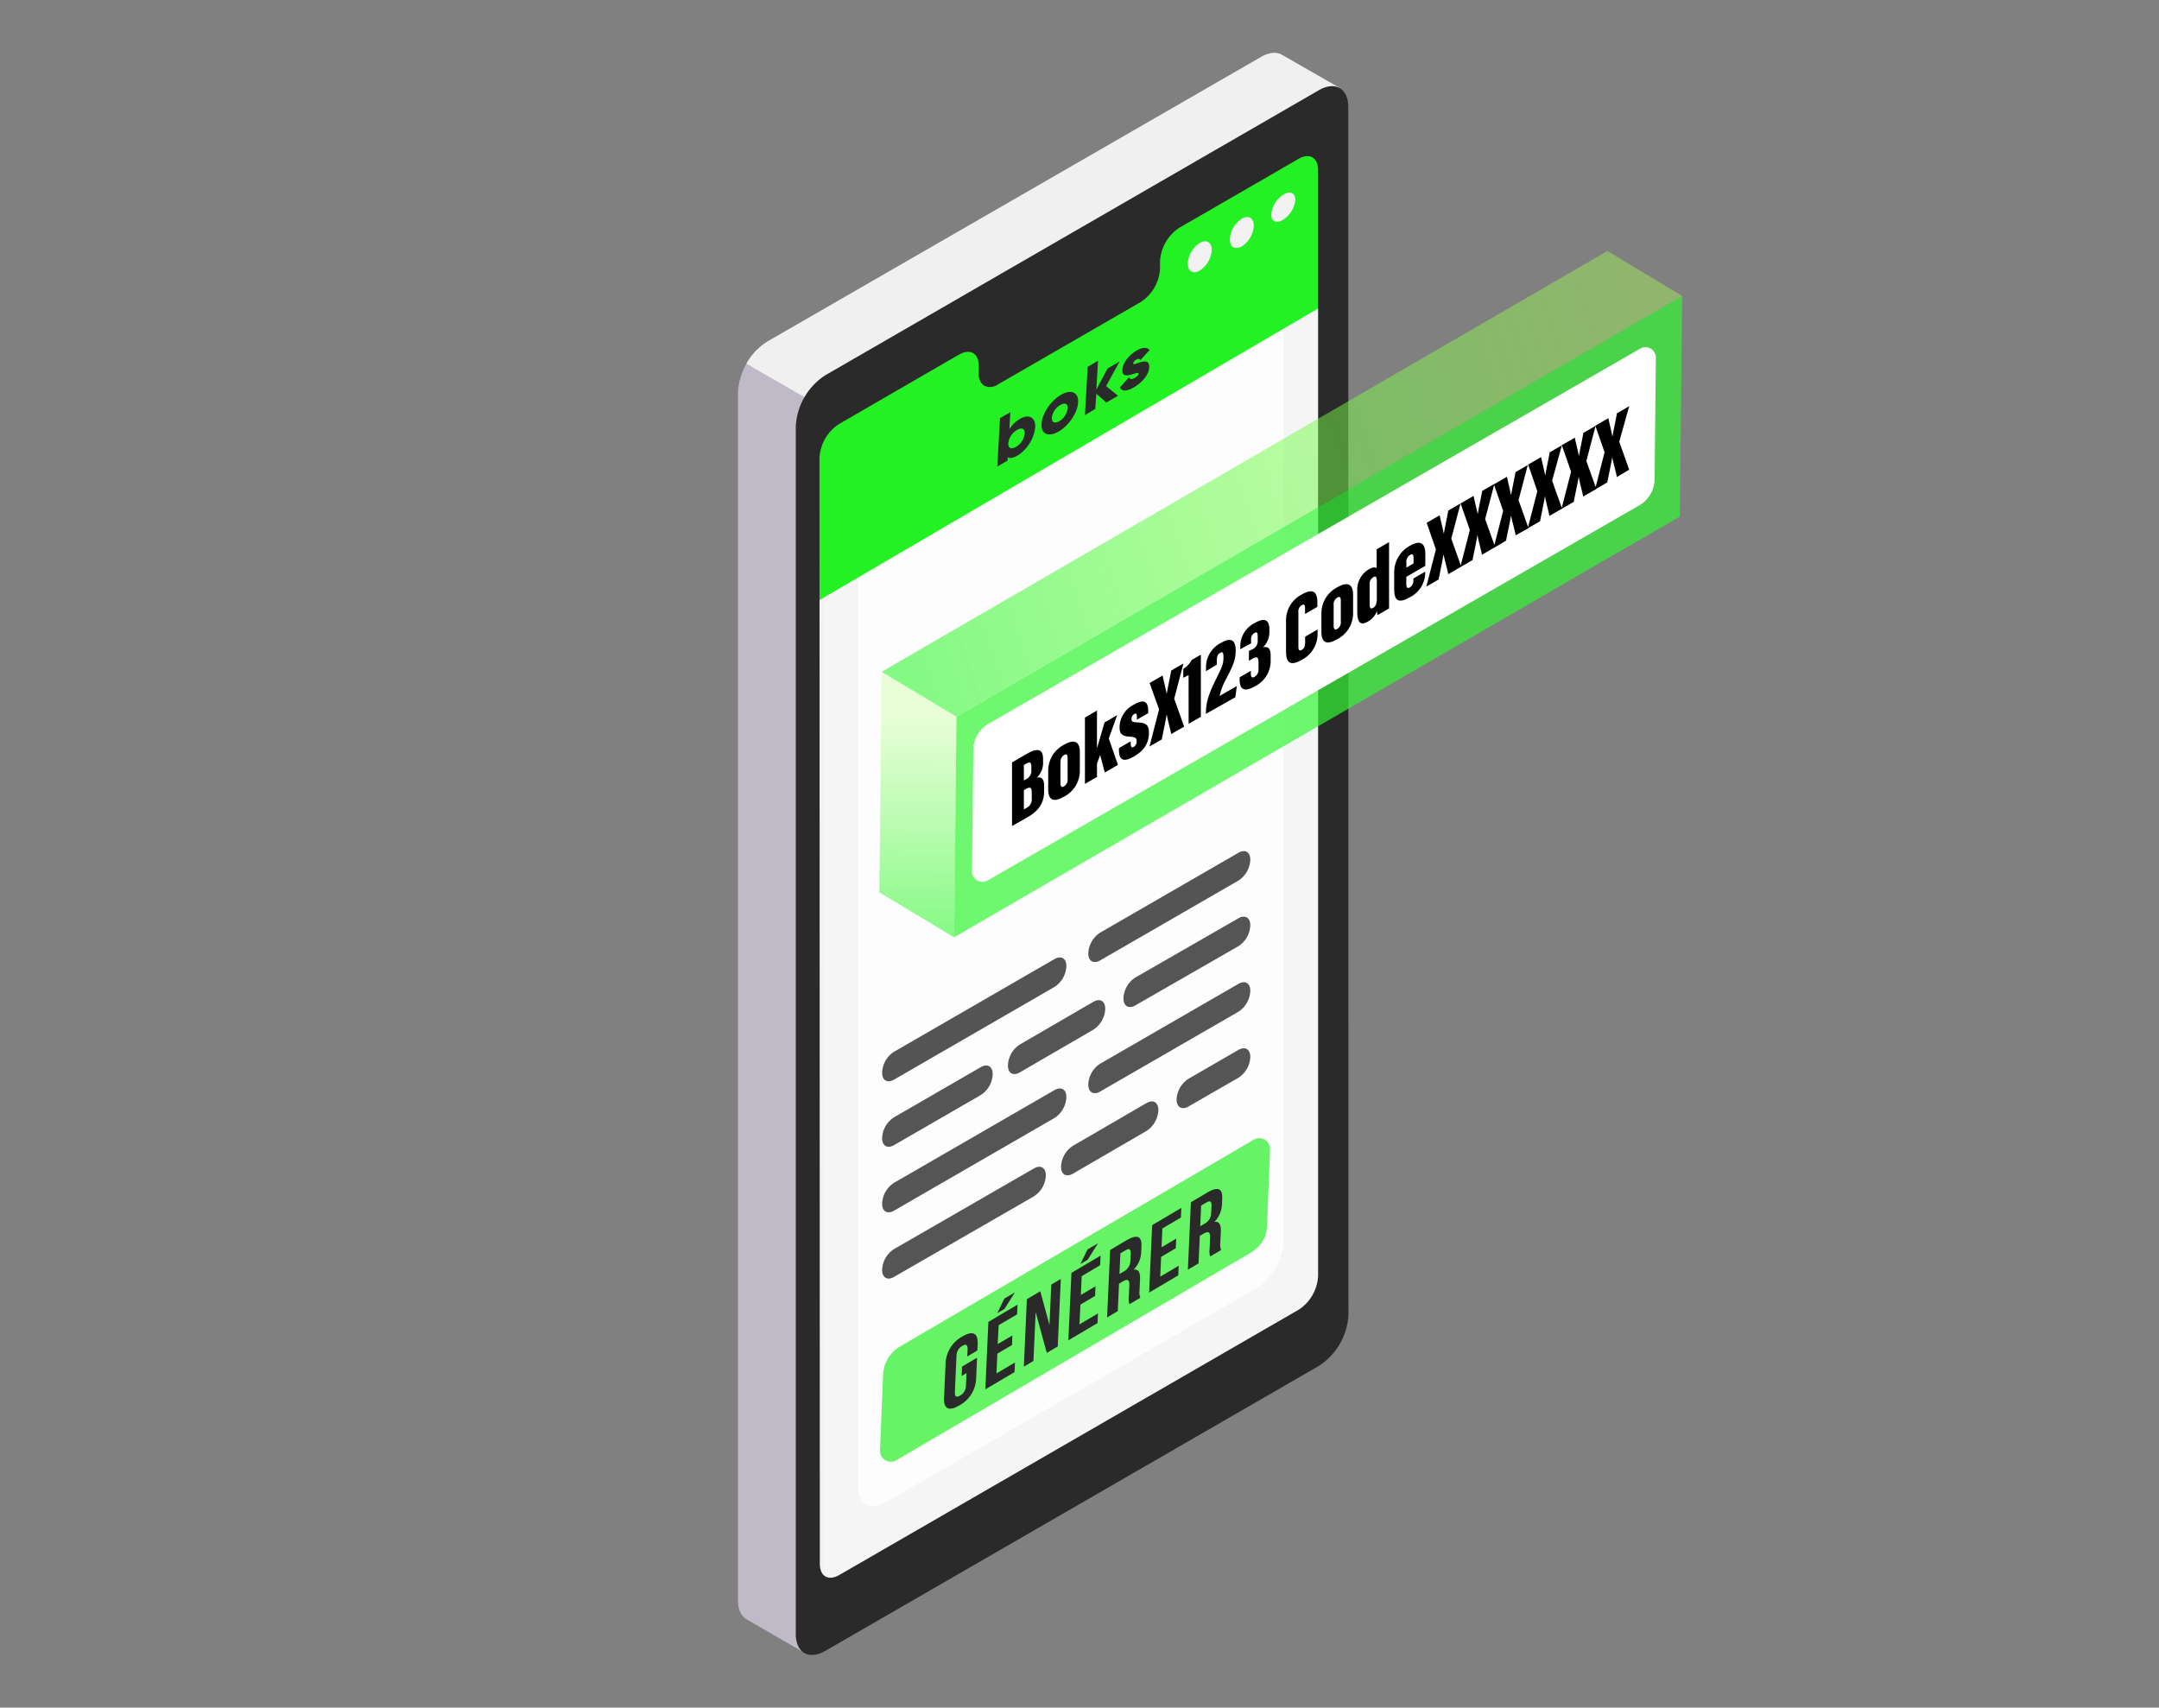 <?xml version="1.0" encoding="UTF-8"?> <svg xmlns="http://www.w3.org/2000/svg" xmlns:xlink="http://www.w3.org/1999/xlink" id="Calque_2" data-name="Calque 2" viewBox="0 0 512 405"><rect x="0" y="0" width="512" height="405" fill="#808080" stroke="none"/><defs><style>.cls-1{fill:#c0b9c8;}.cls-2{fill:#f0f0f0;}.cls-11,.cls-3{fill:#2a2a2a;}.cls-13,.cls-4{fill:#23f124;}.cls-10,.cls-5,.cls-9{fill:#fff;}.cls-6{fill:#e6e6e6;}.cls-7{fill:#b5b5b5;}.cls-8{fill:#f2f2f2;}.cls-11,.cls-12,.cls-9{opacity:0.8;}.cls-10{opacity:0.2;}.cls-13{opacity:0.69;}.cls-14,.cls-16{opacity:0.7;}.cls-15,.cls-17{opacity:0.6;}.cls-15{fill:url(#Dégradé_sans_nom_75);}.cls-16{fill:#34f734;}.cls-17{fill:url(#Dégradé_sans_nom_68);}</style><linearGradient id="Dégradé_sans_nom_75" x1="233.73" y1="210.16" x2="233.73" y2="263.34" gradientTransform="translate(-13.57 -43.47) rotate(0.61)" gradientUnits="userSpaceOnUse"><stop offset="0" stop-color="#d6ffb5" stop-opacity="0.87"></stop><stop offset="1" stop-color="#34f734"></stop></linearGradient><linearGradient id="Dégradé_sans_nom_68" x1="412.22" y1="123.18" x2="226.21" y2="186.53" gradientTransform="translate(-13.57 -43.47) rotate(0.61)" gradientUnits="userSpaceOnUse"><stop offset="0.01" stop-color="#a8ff55" stop-opacity="0.7"></stop><stop offset="1" stop-color="#34f734"></stop></linearGradient></defs><title>fonctionnement etape 1 </title><g id="Calque_1" data-name="Calque 1"><g id="_Groupe_" data-name="&lt;Groupe&gt;"><path id="_Tracé_" data-name="&lt;Tracé&gt;" class="cls-1" d="M177.13,384.11h0L190.79,392l2.34-19.14,107.8-62.27a15.41,15.41,0,0,0,7-12.09v-236l9.75-41.68L304,13h0c-1.27-.71-3-.6-4.91.5L182,81a15.47,15.47,0,0,0-7,12.1l0,286.44C175,381.83,175.83,383.4,177.13,384.11Z"></path><path id="_Tracé_2" data-name="&lt;Tracé&gt;" class="cls-2" d="M317.65,20.86,304,13h0c-1.27-.71-3-.6-4.91.5L182,81A14.38,14.38,0,0,0,177,86.25l62.46,36.06,68.4-38.56V62.54Z"></path><g id="_Groupe_2" data-name="&lt;Groupe&gt;"><path id="_Tracé_transparent_" data-name="&lt;Tracé transparent&gt;" class="cls-3" d="M319.74,25.41c0-4.46-3.12-6.26-7-4L195.72,89a15.39,15.39,0,0,0-7,12.1l0,286.45c0,4.44,3.11,6.24,7,4l117.06-67.6a15.39,15.39,0,0,0,7-12.09ZM309.5,313.18,198.78,377.13c-2.58,1.47-4.65.29-4.65-2.69l-.08-266.54a10.36,10.36,0,0,1,4.65-8.06l28.38-16.43.68-.37c2.58-1.48,4.65-.27,4.65,2.69v1.85a3.49,3.49,0,0,0,1.1,2.85,2.14,2.14,0,0,0,.27.16v0a3.3,3.3,0,0,0,3.3-.35l34.36-19.84a10.22,10.22,0,0,0,4.65-8.06V60.51a10.36,10.36,0,0,1,4.65-8.06l28.7-16.56c2.56-1.48,4.65-.29,4.65,2.69l.06,266.51A10.33,10.33,0,0,1,309.5,313.18Z"></path><path id="_Tracé_3" data-name="&lt;Tracé&gt;" class="cls-4" d="M242.56,74.53l16.66-9.62c1.43-.83,2.59-.45,2.59.84a5.19,5.19,0,0,1-2.59,3.83l-16.66,9.63c-1.43.82-2.59.44-2.59-.85A5.19,5.19,0,0,1,242.56,74.53Z"></path><path id="_Tracé_4" data-name="&lt;Tracé&gt;" class="cls-5" d="M263.68,64.58c0,1.25.88,1.76,2,1.13a4.32,4.32,0,0,0,2-3.39c0-1.26-.88-1.76-2-1.14A4.34,4.34,0,0,0,263.68,64.58Z"></path></g><path id="_Tracé_5" data-name="&lt;Tracé&gt;" class="cls-6" d="M309.44,35.89l-.67.38-5.54,3.2V302.39l10.23,5.9a8.7,8.7,0,0,0,.69-3.2l-.06-266.51C314.09,35.6,312,34.41,309.44,35.89Z"></path><path id="_Tracé_6" data-name="&lt;Tracé&gt;" class="cls-5" d="M308.83,301.76a10.31,10.31,0,0,1-4.66,8.09l-110,63.57-.08-265.52a10.36,10.36,0,0,1,4.65-8.06l28.38-16.43v.84c0,3,2.1,4.19,4.68,2.69l.65-.38v1c0,3,2.09,4.19,4.67,2.69l34.36-19.84a10.22,10.22,0,0,0,4.65-8.06V60.51a10.36,10.36,0,0,1,4.65-8.06l28-16.18Z"></path><path id="_Tracé_7" data-name="&lt;Tracé&gt;" class="cls-5" d="M288.38,216.91c12.85-48.5,18.59-134.42,20.39-167.5V36.27l-28,16.18a10.36,10.36,0,0,0-4.65,8.06v1.86a10.22,10.22,0,0,1-4.65,8.06L237.08,90.27c-2.58,1.5-4.67.3-4.67-2.69v-1l-.65.38c-2.58,1.5-4.68.29-4.68-2.69v-.84L198.7,99.84a10.36,10.36,0,0,0-4.65,8.06L194.12,342C195.64,341,267.78,294.67,288.38,216.91Z"></path><path id="_Tracé_8" data-name="&lt;Tracé&gt;" class="cls-7" d="M233.51,90.43l-5.16-3.23a3.35,3.35,0,0,1-1.27-3v-.84l.68-.37c2.58-1.48,4.65-.27,4.65,2.69v1.85A3.49,3.49,0,0,0,233.51,90.43Z"></path><path id="_Tracé_9" data-name="&lt;Tracé&gt;" class="cls-8" d="M314.15,305.09a10.33,10.33,0,0,1-4.65,8.09L198.78,377.13c-2.58,1.47-4.65.29-4.65-2.69v-1l-.08-265.52a10.36,10.36,0,0,1,4.65-8.06l28.38-16.43.68-.37c2.58-1.48,4.65-.27,4.65,2.69v1.85c0,3,2.09,4.19,4.67,2.69l34.36-19.84a10.22,10.22,0,0,0,4.65-8.06V60.51a10.36,10.36,0,0,1,4.65-8.06l28-16.18.67-.38c2.56-1.48,4.65-.29,4.65,2.69Z"></path></g><path id="_Tracé_10" data-name="&lt;Tracé&gt;" class="cls-9" d="M203.53,138.79V352.64c0,4.12,2.89,5.78,6.46,3.73l88-50.83a14.29,14.29,0,0,0,6.45-11.18V80.52c0-4.12-2.89-5.79-6.45-3.73l-88,50.82A14.27,14.27,0,0,0,203.53,138.79Z"></path><g id="_Groupe_3" data-name="&lt;Groupe&gt;"><path id="_Tracé_11" data-name="&lt;Tracé&gt;" class="cls-10" d="M314.21,308.73a11.21,11.21,0,0,0,.46-1.46l.06-.26a7.54,7.54,0,0,0,.17-1.47l0-265.68c0-3-2.09-4.15-4.64-2.68l-.67.38L304,40.74h0L281.59,53.69a10.36,10.36,0,0,0-4.63,8v1.85a10.2,10.2,0,0,1-4.64,8L238.08,91.39c-2.58,1.5-4.67.29-4.67-2.68V86.86c0-3-2.06-4.15-4.63-2.68l-.67.37-28.3,16.38a10.31,10.31,0,0,0-4.63,8l.08,264.68v1c0,3,2.06,4.15,4.63,2.68L310.26,313.6a10.08,10.08,0,0,0,3.95-4.87Z"></path></g><path id="_Tracé_12" data-name="&lt;Tracé&gt;" class="cls-11" d="M212,249.46l38.08-22c1.55-.89,2.8-.16,2.8,1.62v.16a6.15,6.15,0,0,1-2.8,4.83l-38.08,22c-1.55.89-2.8.17-2.8-1.61v-.16A6.15,6.15,0,0,1,212,249.46Z"></path><path id="_Tracé_13" data-name="&lt;Tracé&gt;" class="cls-11" d="M260.89,221.2l32.82-18.95c1.54-.89,2.79-.17,2.79,1.62V204a6.17,6.17,0,0,1-2.79,4.84l-32.82,18.95c-1.55.89-2.8.17-2.8-1.61V226A6.17,6.17,0,0,1,260.89,221.2Z"></path><g id="_Groupe_4" data-name="&lt;Groupe&gt;" class="cls-12"><g id="_Groupe_5" data-name="&lt;Groupe&gt;"><path class="cls-3" d="M212,280.54l38.08-22c1.55-.89,2.8-.17,2.8,1.61v.16a6.17,6.17,0,0,1-2.8,4.84l-38.08,22c-1.55.89-2.8.17-2.8-1.61v-.16A6.17,6.17,0,0,1,212,280.54Z"></path></g><g id="_Groupe_6" data-name="&lt;Groupe&gt;"><path class="cls-3" d="M260.89,252.29l32.82-18.95c1.54-.89,2.79-.17,2.79,1.61v.16a6.15,6.15,0,0,1-2.79,4.83l-32.82,18.95c-1.55.9-2.8.17-2.8-1.61v-.15A6.15,6.15,0,0,1,260.89,252.29Z"></path></g></g><g id="_Groupe_7" data-name="&lt;Groupe&gt;" class="cls-12"><g id="_Groupe_8" data-name="&lt;Groupe&gt;"><path class="cls-3" d="M212,265l20.61-11.91c1.55-.89,2.8-.17,2.8,1.62v.15a6.15,6.15,0,0,1-2.8,4.84L212,271.61c-1.55.88-2.8.16-2.8-1.62v-.16A6.16,6.16,0,0,1,212,265Z"></path></g><g id="_Groupe_9" data-name="&lt;Groupe&gt;"><path class="cls-3" d="M241.82,247.75l17.49-10.16c1.54-.89,2.79-.17,2.79,1.61v.16a6.18,6.18,0,0,1-2.79,4.84l-17.49,10.16c-1.54.89-2.79.17-2.79-1.61v-.16A6.18,6.18,0,0,1,241.82,247.75Z"></path></g><g id="_Groupe_10" data-name="&lt;Groupe&gt;"><path class="cls-3" d="M269.23,231.85l24.47-14.06c1.55-.89,2.8-.16,2.8,1.62v.16a6.15,6.15,0,0,1-2.8,4.83l-24.47,14.06c-1.55.89-2.8.16-2.8-1.62v-.16A6.15,6.15,0,0,1,269.23,231.85Z"></path></g></g><g id="_Groupe_11" data-name="&lt;Groupe&gt;" class="cls-12"><g id="_Groupe_12" data-name="&lt;Groupe&gt;"><path class="cls-3" d="M212,296.26l33.22-19.15c1.54-.89,2.79-.17,2.79,1.62v.15a6.17,6.17,0,0,1-2.79,4.84L212,302.86c-1.55.89-2.8.17-2.8-1.61v-.16A6.13,6.13,0,0,1,212,296.26Z"></path></g><g id="_Groupe_13" data-name="&lt;Groupe&gt;"><path class="cls-3" d="M254.42,271.77l17.49-10.16c1.54-.89,2.79-.17,2.79,1.61v.16a6.18,6.18,0,0,1-2.79,4.84l-17.49,10.16c-1.54.89-2.79.17-2.79-1.61v-.16A6.18,6.18,0,0,1,254.42,271.77Z"></path></g><g id="_Groupe_14" data-name="&lt;Groupe&gt;"><path class="cls-3" d="M281.83,255.87,293.7,249c1.55-.88,2.8-.16,2.8,1.62v.16a6.15,6.15,0,0,1-2.8,4.83l-11.87,6.83c-1.55.89-2.8.16-2.8-1.62v-.16A6.16,6.16,0,0,1,281.83,255.87Z"></path></g></g><path class="cls-13" d="M298.51,296l-2.39,1.39c4.21-2.36,4.37-5.48,4.43-7.78l.05-2.17.58-14.6a2.58,2.58,0,0,0-3.77-2.58l-84,49.11a8.22,8.22,0,0,0-4,6.82l-.71,17.62a2.58,2.58,0,0,0,3.78,2.57Z"></path><polygon class="cls-4" points="314.26 62.43 314.26 48.96 193.35 118.76 193.35 132.24 314.26 62.43"></polygon><g id="_Groupe_15" data-name="&lt;Groupe&gt;" class="cls-14"><path class="cls-5" d="M240.64,93.59l38.54-22.25c2.27-1.31,4.11-.38,4.11,2.08a8.82,8.82,0,0,1-4.11,6.82l-38.55,22.25c-2.26,1.31-4.1.38-4.1-2.08A8.8,8.8,0,0,1,240.64,93.59Z"></path></g><path class="cls-8" d="M205.92,118.25a6.32,6.32,0,0,1-2.86,5c-1.58.92-2.87.18-2.87-1.65a6.36,6.36,0,0,1,2.87-5C204.64,115.68,205.92,116.42,205.92,118.25Z"></path><path class="cls-8" d="M216,112.44a6.35,6.35,0,0,1-2.86,5c-1.58.91-2.86.17-2.86-1.66a6.32,6.32,0,0,1,2.86-4.95C214.69,109.88,216,110.62,216,112.44Z"></path><path class="cls-8" d="M225.89,106.39a6.48,6.48,0,0,1-3,4.73c-1.58.91-2.81.27-2.73-1.43a6.46,6.46,0,0,1,3-4.73C224.74,104.05,226,104.69,225.89,106.39Z"></path><polygon class="cls-4" points="313.38 72.7 313.38 33.52 193.4 102.78 193.4 142.87 313.38 72.7"></polygon><path class="cls-8" d="M287.36,59.26a6.27,6.27,0,0,1-2.84,4.92c-1.57.91-2.84.17-2.84-1.64a6.28,6.28,0,0,1,2.84-4.92C286.09,56.72,287.36,57.45,287.36,59.26Z"></path><path class="cls-8" d="M297.34,53.5a6.28,6.28,0,0,1-2.84,4.92c-1.57.9-2.84.17-2.84-1.64a6.28,6.28,0,0,1,2.84-4.92C296.07,51,297.34,51.69,297.34,53.5Z"></path><path class="cls-8" d="M307.18,47.49a6.43,6.43,0,0,1-3,4.7c-1.57.9-2.78.27-2.71-1.42a6.39,6.39,0,0,1,3-4.69C306,45.17,307.25,45.81,307.18,47.49Z"></path><path id="_Tracé_transparent_2" data-name="&lt;Tracé transparent&gt;" class="cls-3" d="M318.09,27.33c0-4.39-3.06-6.16-6.85-4L196,89.89a15.14,15.14,0,0,0-6.88,11.9l0,282c0,4.36,3.07,6.14,6.85,4l115.24-66.55a15.17,15.17,0,0,0,6.88-11.91Zm-6.85-4L196,89.89M308,310.62,199,373.57c-2.54,1.46-4.58.29-4.58-2.64l-.08-262.39a10.21,10.21,0,0,1,4.58-7.94l27.94-16.17.67-.36c2.54-1.46,4.57-.27,4.57,2.64v1.83a3.44,3.44,0,0,0,1.09,2.8,3,3,0,0,0,.26.16v0a3.27,3.27,0,0,0,3.26-.35l33.81-19.52a10.09,10.09,0,0,0,4.58-7.94V61.89A10.24,10.24,0,0,1,279.7,54L308,37.65c2.51-1.45,4.58-.29,4.58,2.65l0,262.36A10.16,10.16,0,0,1,308,310.62Z"></path><path class="cls-3" d="M245.49,101.4a9.15,9.15,0,0,1-4.15,6.62c-1.1.65-1.88.74-2.38.43l0,.77-2.46,1.44.65-11.48,2.45-1.44-.22,4.05a7,7,0,0,1,2.49-2.43C244,98.1,245.63,99,245.49,101.4ZM243,102.84c.07-1.23-.7-1.52-1.83-.86a4.14,4.14,0,0,0-2.06,3.14c-.07,1.23.7,1.52,1.83.86A4.14,4.14,0,0,0,243,102.84Z"></path><path class="cls-3" d="M247,100.53c.14-2.44,2.17-5.46,4.58-6.87s4.23-.65,4.09,1.79-2.18,5.46-4.58,6.87S246.83,103,247,100.53Zm6.21-3.64c.07-1.17-.7-1.46-1.77-.83a4.11,4.11,0,0,0-2,3c-.06,1.16.71,1.45,1.77.83A4.07,4.07,0,0,0,253.18,96.89Z"></path><path class="cls-3" d="M262.36,95.47,260,93.38,259.74,97l-2.45,1.44L257.94,87l2.45-1.44L260,92.4l2.66-5,2.86-1.68-3.21,5.85,2.83,2.3Z"></path><path class="cls-3" d="M272.53,87.13c-.11,1.89-1.79,3.65-3.56,4.69s-2.84,1.06-3.4.11l2.19-2.46c.18.5.62.57,1.34.15s.89-.7.91-1c.05-.9-4,1.94-3.84-.9.1-1.79,1.66-3.57,3.36-4.57,1.32-.78,2.47-.88,3.09-.12l-2.16,2.36c-.2-.29-.51-.39-1-.08a1.26,1.26,0,0,0-.72.87C268.64,87.08,272.7,84.1,272.53,87.13Z"></path><path class="cls-3" d="M228.16,324.11l3.55-2.1-.23,5.07a7.53,7.53,0,0,1-4,6.26c-2.49,1.47-3.72.77-3.6-1.79l.37-8.32a7.56,7.56,0,0,1,4-6.26c2.49-1.47,3.71-.77,3.6,1.79l-.07,1.55-2.4,1.42.08-1.71c.05-1.15-.44-1.28-1.25-.8a2.69,2.69,0,0,0-1.38,2.35l-.39,8.64c0,1.14.43,1.26,1.24.78a2.68,2.68,0,0,0,1.39-2.33l.13-3-1.15.68Z"></path><path class="cls-3" d="M236.6,318.79l3.48-2.06L240,319l-3.48,2.05-.21,4.69,4.38-2.59-.1,2.28-6.92,4.09.72-16,6.92-4.09-.1,2.29-4.38,2.59Zm4.08-12.27-2.47,3.93-1.71,1,1.68-3.47Z"></path><path class="cls-3" d="M245.6,311.19l-.52,11.59-2.28,1.35.72-16,3.18-1.88,2.18,8,.43-9.58,2.26-1.34-.73,16-2.6,1.54Z"></path><path class="cls-3" d="M256.32,307.13l3.48-2.06-.1,2.29-3.49,2.06L256,314.1l4.38-2.59-.1,2.29-6.92,4.09.73-16L261,297.8l-.1,2.28-4.38,2.59Zm4.08-12.26-2.47,3.92-1.71,1,1.69-3.46Z"></path><path class="cls-3" d="M267.85,309.33a3.9,3.9,0,0,1-.15-1.83l.12-2.52c.07-1.48-.42-1.73-1.57-1.05l-.88.52-.29,6.51-2.54,1.5.73-16,3.82-2.26c2.63-1.56,3.71-1,3.6,1.46l-.06,1.25a6.19,6.19,0,0,1-1.81,4.23c1.25-.22,1.61.74,1.53,2.41l-.11,2.47a3.51,3.51,0,0,0,.19,1.78Zm-2.15-12.08-.22,4.91,1-.58a3,3,0,0,0,1.6-2.6l.07-1.57c.05-1.15-.32-1.42-1.22-.88Z"></path><path class="cls-3" d="M275.46,295.82l3.48-2.06-.1,2.28-3.48,2.06-.21,4.69,4.38-2.59-.11,2.28-6.91,4.09.72-16,6.92-4.09-.1,2.29-4.39,2.59Z"></path><path class="cls-3" d="M287,298a3.8,3.8,0,0,1-.14-1.83l.11-2.51c.07-1.49-.41-1.74-1.57-1.06l-.87.52-.3,6.52-2.53,1.5.72-16,3.83-2.27c2.63-1.55,3.7-1,3.59,1.46l-.05,1.26a6.32,6.32,0,0,1-1.81,4.23c1.24-.23,1.6.74,1.53,2.41l-.12,2.47a3.78,3.78,0,0,0,.19,1.78Zm-2.15-12.08-.22,4.92,1-.59a2.93,2.93,0,0,0,1.6-2.59l.07-1.58c.06-1.14-.31-1.41-1.21-.88Z"></path><g id="_Groupe_16" data-name="&lt;Groupe&gt;"><g id="_Groupe_17" data-name="&lt;Groupe&gt;"><polygon id="_Tracé_14" data-name="&lt;Tracé&gt;" class="cls-15" points="209.09 159.33 226.83 169.98 226.27 222.3 208.54 211.65 209.09 159.33"></polygon><polygon id="_Tracé_15" data-name="&lt;Tracé&gt;" class="cls-16" points="226.83 169.98 398.92 70.19 398.36 122.51 226.27 222.3 226.83 169.98"></polygon><polygon id="_Tracé_16" data-name="&lt;Tracé&gt;" class="cls-17" points="398.92 70.19 381.19 59.53 209.09 159.33 226.83 169.98 398.92 70.19"></polygon></g></g><path class="cls-5" d="M234.51,171.61,389,82.67a2.46,2.46,0,0,1,3.68,2.17l-.3,28.82a7.26,7.26,0,0,1-3.7,6.24L234.19,208.84a2.47,2.47,0,0,1-3.68-2.18l.31-28.81A7.23,7.23,0,0,1,234.51,171.61Z"></path><path d="M240,180.83l3.56-2.06c2.56-1.48,3.8-1.09,3.8,1.25v.6a4.86,4.86,0,0,1-1.47,3.8c.69-.11,1.72-.14,1.72,2v1.2c0,2.63-1.1,4.57-3.86,6.16L240,195.91Zm3.27,4a2.15,2.15,0,0,0,1.31-2.22v-.78c0-1-.31-1.23-1.23-.7l-.54.32v3.65Zm-.46,7.15.58-.34a2.24,2.24,0,0,0,1.28-2.33V188c0-1.17-.28-1.51-1.47-.83l-.39.23Zm13.27-9.1a6.88,6.88,0,0,1-3.79,6.08c-2.43,1.4-3.71.85-3.71-1.75v-4.58a6.92,6.92,0,0,1,3.76-6c2.26-1.31,3.74-.95,3.74,1.75Zm-4.6-2.07v4.89c0,.77.22,1.17.86.8a1.85,1.85,0,0,0,.84-1.81v-4.88c0-.72-.17-1.13-.85-.74A1.82,1.82,0,0,0,251.51,180.85Zm8.66-3.54.07,0c.47-1.63,1.27-4.35,1.73-5.93l3-1.74-2,5.55,2.18,6.26-3.12,1.8-1.1-4.13-.75,2v3.19l-2.86,1.65V170.18l2.86-1.65Zm8-.93c0,.66.13,1.13.74.78a1.38,1.38,0,0,0,.67-1.31c0-.65-.16-1-1.56-1.09-1.78-.1-2.49-.54-2.49-2.27a6.1,6.1,0,0,1,3.4-5.33c2.65-1.53,3.39-.5,3.39,1.52v.51l-2.68,1.54V170c0-.75-.21-.9-.64-.65a1.32,1.32,0,0,0-.63,1.23c0,.56.24.69,1.26.74,2.21.09,2.87.66,2.87,2.43,0,2.33-1,4.21-3.6,5.69-3.05,1.76-3.51.14-3.51-1.58v-.44l2.78-1.6Zm9.58-2.23c0-.52-1-4-1-4.58l-.08,0c0,.51-1.07,5.36-1.11,5.83l-2.93,1.69,2.27-8.83L272.62,162l3.1-1.79c0,.33.91,3.86.92,4.25l.09-.05c0-.43,1-5,1-5.36l2.92-1.68-2.19,8.34,2.36,6.64Zm4.15-14c-.42.24-1,.51-1.26.63v-2.08a5.92,5.92,0,0,0,2-2.13l2.17-1.26v14.74l-2.9,1.67Zm4.11,9.2V169c0-2.86,1.07-5.24,2.46-8.05,1.28-2.61,1.7-3.37,1.7-5,0-1.08-.11-1.48-.77-1.11s-.8.94-.8,1.92v.87L286,159.19v-.8a6.45,6.45,0,0,1,3.55-5.91c2.7-1.56,3.49-.36,3.49,1.9s-.78,3.73-2.16,6.45a15.48,15.48,0,0,0-1.66,4.24l4.09-2.36-.35,2.66Zm8.15-15.33v-.65a6.16,6.16,0,0,1,3.47-5.59c2.44-1.41,3.43-.6,3.43,1.53v.55a5,5,0,0,1-1.5,3.7v0c1-.2,1.8.07,1.8,1.88v1.17a6.67,6.67,0,0,1-3.76,6.21c-2.74,1.58-3.59.49-3.59-1.59v-.56l2.66-1.53v.63c0,.7.17,1.21.91.78a2,2,0,0,0,.9-1.93v-1.53c0-1.18-.35-1.44-1.48-.79l-.79.46v-2.36L297,154a2.15,2.15,0,0,0,1.26-2.19v-.87c0-.71-.1-1.2-.76-.82a1.71,1.71,0,0,0-.81,1.66v.8ZM312.45,150a6.86,6.86,0,0,1-3.81,6.53c-2.55,1.47-3.66.75-3.66-2v-7.4A6.9,6.9,0,0,1,308.7,141c3.19-1.84,3.71,0,3.71,1.93v1l-2.92,1.69v-1.29c0-.83-.18-1.15-.79-.8a1.71,1.71,0,0,0-.79,1.71v8c0,.81.14,1.28.79.9s.81-.93.81-1.89v-1.25l2.94-1.7Zm8.43-4.46a6.88,6.88,0,0,1-3.8,6.08c-2.42,1.4-3.71.85-3.71-1.75v-4.58a6.92,6.92,0,0,1,3.76-6c2.26-1.31,3.75-.95,3.75,1.75Zm-4.61-2.07v4.89c0,.77.22,1.17.87.8a1.86,1.86,0,0,0,.83-1.81v-4.88c0-.72-.17-1.13-.85-.74A1.82,1.82,0,0,0,316.27,143.46Zm13.14-14.9V141c0,1.69,0,2.7,0,3.31l-2.76,1.59a10,10,0,0,1-.09-1,4.85,4.85,0,0,1-2.17,2.52c-1.89,1.1-2.52,0-2.52-2.34v-4.9a5.62,5.62,0,0,1,2.72-5.14c.77-.44,1.55-.68,1.88-.24v-4.51Zm-4.6,10.1v4.69c0,.81.2,1.16.84.8s.86-1.11.86-2.13v-4c0-1.06-.12-1.55-.85-1.13A1.8,1.8,0,0,0,324.81,138.66Zm8.69-.19c0,.76.18,1.21.84.84a1.88,1.88,0,0,0,.83-1.84v-.27l2.81-1.62v.16a6.52,6.52,0,0,1-3.63,5.9c-3.06,1.76-3.72.41-3.72-2v-4a7.15,7.15,0,0,1,3.73-6.21c2.5-1.44,3.65-.61,3.65,1.93v2.84l-4.51,2.6Zm1.72-6c0-.92-.2-1.22-.85-.85a1.91,1.91,0,0,0-.85,1.83v1.17l1.7-1Zm8.2,3.7c0-.51-1-4-1.05-4.58l-.08,0c0,.51-1.07,5.36-1.11,5.84l-2.93,1.68,2.27-8.82-2.19-6.3,3.1-1.79c0,.33.91,3.86.92,4.25l.09,0c0-.43,1-5,1-5.36l2.92-1.68-2.19,8.34,2.36,6.64Zm8-4.6c0-.52-1-4-1-4.58l-.08,0c0,.51-1.08,5.36-1.12,5.83l-2.92,1.69,2.27-8.83-2.19-6.29,3.09-1.79c0,.33.91,3.86.93,4.25l.08-.05c0-.44,1-5,1-5.36l2.91-1.68-2.19,8.34,2.37,6.64Zm8-4.61c0-.51-1-4-1.05-4.58l-.08,0c0,.5-1.08,5.35-1.12,5.83L354.2,130l2.27-8.83-2.19-6.3,3.1-1.79c0,.33.91,3.86.92,4.25l.09,0c0-.43,1-5,1-5.35l2.92-1.68-2.19,8.33,2.36,6.64Zm8-4.6c0-.51-1-4-1-4.58l-.07,0c0,.51-1.08,5.36-1.12,5.84l-2.93,1.68,2.27-8.82-2.18-6.3,3.09-1.79c0,.33.91,3.86.92,4.25l.09,0c0-.43,1-5,1-5.36l2.91-1.68L368.08,114l2.36,6.64Zm8-4.6c0-.52-1-4-1-4.58l-.08,0c0,.51-1.08,5.36-1.12,5.83l-2.92,1.69,2.27-8.83-2.19-6.3,3.1-1.78c0,.33.9,3.86.92,4.24l.08,0c0-.44,1-5,1-5.36l2.91-1.68-2.19,8.33,2.37,6.65Zm8-4.61c0-.51-1-4-1.05-4.58l-.08,0c0,.5-1.07,5.35-1.11,5.83l-2.93,1.69,2.27-8.83-2.19-6.3,3.1-1.79c0,.33.91,3.86.92,4.25l.09-.05c0-.43,1-5,1-5.35l2.92-1.69L384,104.76l2.36,6.64Z"></path></g></svg> 